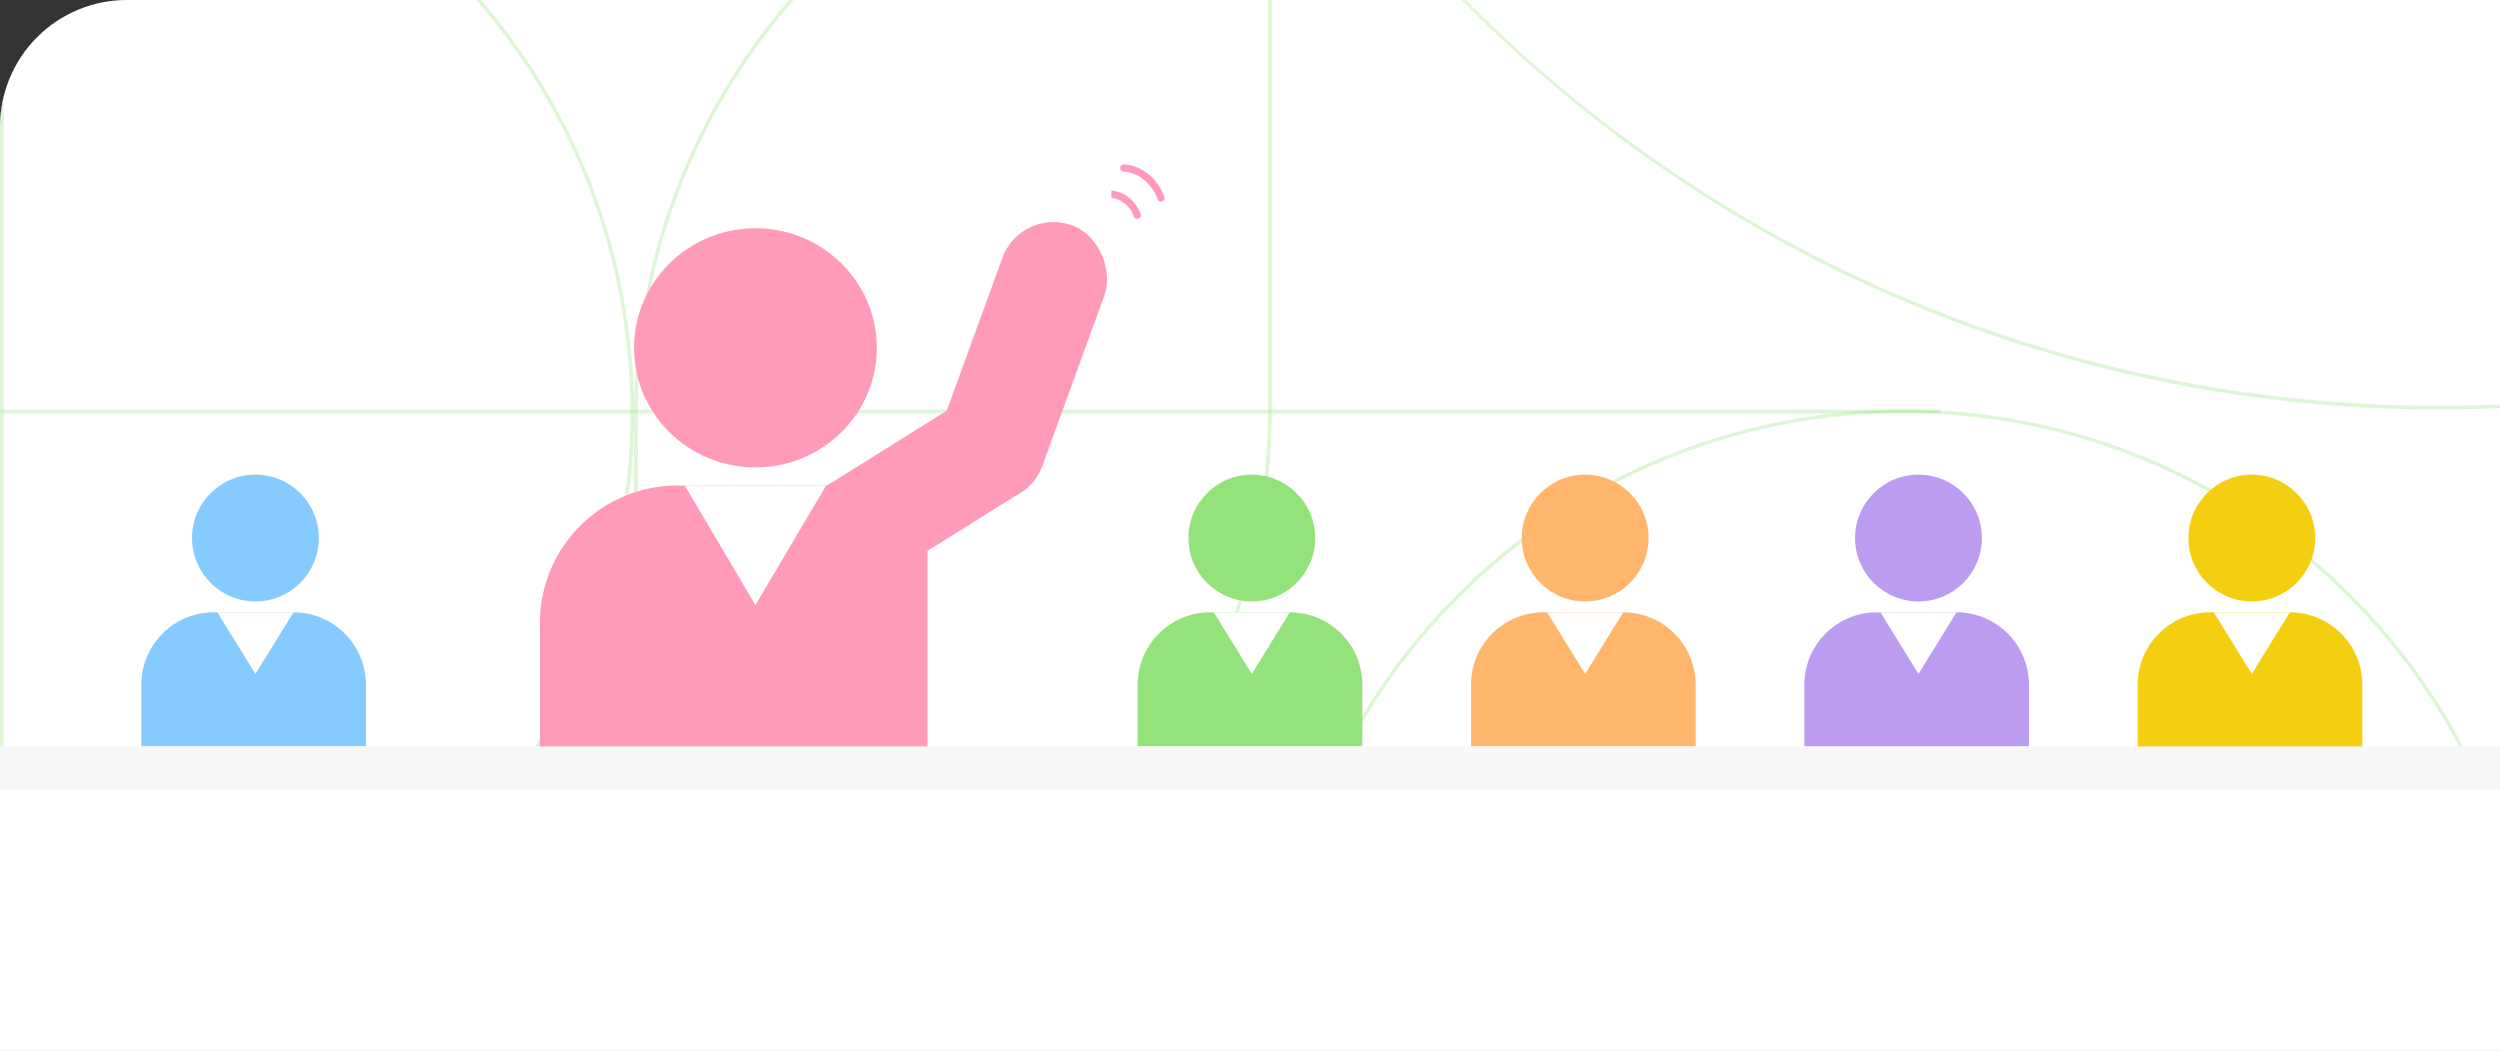 <svg xmlns="http://www.w3.org/2000/svg" width="690" height="290" viewBox="0 0 690 290"><rect x="0" y="0" width="690" height="290" fill="#333333" stroke="none"/><defs><clipPath id="a"><path d="M35 0h655v290h0H0h0V35A35 35 0 0135 0z" transform="translate(740 174)" fill="#fff" stroke="#707070"/></clipPath><clipPath id="b"><path transform="translate(-.409 .235)" fill="#fff" stroke="#94e27c" d="M0 0h349v174H0z"/></clipPath></defs><g transform="translate(-740 -174)" clip-path="url(#a)"><path d="M775 174h665v300H740V209a35 35 0 0135-35z" fill="#fff"/><g transform="translate(1091.409 112.765)" opacity=".319" clip-path="url(#b)"><path d="M321.591-581.765a383.067 383.067 0 00-38.547 1.946A376.434 376.434 0 00-53.463-243.312a383.067 383.067 0 00-1.946 38.547v1a383.067 383.067 0 001.946 38.547 376.434 376.434 0 00336.507 336.507 382.662 382.662 0 0077.095 0 376.434 376.434 0 00336.506-336.507 383.067 383.067 0 001.946-38.547v-1a383.067 383.067 0 00-1.946-38.547 376.434 376.434 0 00-336.507-336.507 383.067 383.067 0 00-38.547-1.946m0-1c208.764 0 378 169.236 378 378v1c0 208.764-169.236 378-378 378s-378-169.236-378-378v-1c0-208.764 169.236-378 378-378z" fill="#94e27c"/></g><path d="M1275.602 288.084H740.244v-1h535.358z" fill="#94e27c" opacity=".319"/><path d="M741 114v348a175.25 175.25 0 0034.068-3.532 173.114 173.114 0 0032.66-10.138 174.02 174.02 0 0029.556-16.042 175.258 175.258 0 0025.752-21.248 175.258 175.258 0 0021.248-25.752 174.017 174.017 0 0016.042-29.556 173.114 173.114 0 0010.138-32.66A175.289 175.289 0 00914 288a175.289 175.289 0 00-3.535-35.068 173.115 173.115 0 00-10.138-32.66 174.016 174.016 0 00-16.042-29.556 175.255 175.255 0 00-21.248-25.752 175.258 175.258 0 00-25.753-21.248 174.016 174.016 0 00-29.556-16.043 173.114 173.114 0 00-32.66-10.138A175.25 175.25 0 00741 114m-1-1a175 175 0 01175 175 175 175 0 01-175 175zm350 1a176.249 176.249 0 00-34.27 3.553 174.036 174.036 0 00-62.573 26.334 175.514 175.514 0 00-63.4 77 174.109 174.109 0 00-10.2 32.848A176.3 176.3 0 00916 289v173a176.249 176.249 0 0034.27-3.553 174.106 174.106 0 0032.848-10.2 175.011 175.011 0 0029.726-16.135 176.261 176.261 0 0025.9-21.37 176.265 176.265 0 0021.37-25.9 175.015 175.015 0 0016.135-29.726 174.11 174.11 0 0010.2-32.848A176.3 176.3 0 001090 287V114m1-1v174a176 176 0 01-176 176V289a176 176 0 01176-176zm174.5 175a174.787 174.787 0 00-34.967 3.525 172.545 172.545 0 00-62.033 26.105 174.009 174.009 0 00-62.861 76.336 172.617 172.617 0 00-10.114 32.567A174.787 174.787 0 001092 461.5v2a174.787 174.787 0 003.525 34.967 172.545 172.545 0 0026.105 62.033 174.009 174.009 0 0076.336 62.861 172.617 172.617 0 0032.566 10.109A174.787 174.787 0 001265.5 637H1439V461.5a174.787 174.787 0 00-3.525-34.967 172.545 172.545 0 00-26.105-62.033 174.009 174.009 0 00-76.336-62.861 172.617 172.617 0 00-32.567-10.114A174.787 174.787 0 001265.5 288m0-1A174.5 174.5 0 011440 461.5V638h-174.5A174.5 174.5 0 011091 463.5v-2A174.5 174.5 0 011265.5 287z" fill="#94e27c" opacity=".319"/><g transform="translate(174 -5338)"><circle cx="17.5" cy="17.5" r="17.5" transform="translate(894 5643)" fill="#94e27c"/><path d="M900 5681h22a20 20 0 0120 20v20h-62v-20a20 20 0 0120-20z" fill="#94e27c"/><path d="M911.5 5698l-10.5-17h21z" fill="#fff"/></g><g transform="translate(358 -5338)"><circle cx="17.5" cy="17.5" r="17.5" transform="translate(894 5643)" fill="#bc9cf0"/><path d="M900 5681h22a20 20 0 0120 20v20h-62v-20a20 20 0 0120-20z" fill="#bc9cf0"/><path d="M911.5 5698l-10.5-17h21z" fill="#fff"/></g><g transform="translate(266 -5338)"><circle cx="17.5" cy="17.5" r="17.5" transform="translate(894 5643)" fill="#ffb56c"/><path d="M900 5681h22a20 20 0 0120 20v20h-62v-20a20 20 0 0120-20z" fill="#ffb56c"/><path d="M911.5 5698l-10.5-17h21z" fill="#fff"/></g><g transform="translate(659 -5338)"><circle cx="17.5" cy="17.5" r="17.5" transform="translate(134 5643)" fill="#86cbff"/><path d="M140 5681h22a20 20 0 0120 20v20h-62v-20a20 20 0 0120-20z" fill="#86cbff"/><path d="M151.5 5698l-10.5-17h21z" fill="#fff"/></g><path fill="#fff" d="M740 380h700v94H740z"/><rect width="30" height="80" rx="15" transform="rotate(20 -144.314 3012.96)" fill="#ff9bb8"/><rect width="30" height="80" rx="15" transform="rotate(58 260.241 1057.282)" fill="#ff9bb8"/><g transform="translate(9 -5406.297)"><ellipse cx="33.5" cy="33" rx="33.5" ry="33" transform="translate(906 5643.297)" fill="#ff9bb8"/><path d="M918 5714.297h69v76H880v-38a38 38 0 0138-38z" fill="#ff9bb8"/><path d="M939.5 5747.297l-19.5-33h39z" fill="#fff"/></g><g transform="translate(450 -5338)"><circle cx="17.5" cy="17.5" r="17.5" transform="translate(894 5643)" fill="#f4ce11"/><path d="M900 5681h22a20 20 0 0120 20v20h-62v-20a20 20 0 0120-20z" fill="#f4ce11"/><path d="M911.5 5698l-10.5-17h21z" fill="#fff"/></g><path fill="#f8f8f8" d="M726 380h714v12H726z"/><path d="M1054.204 234.331a1 1 0 01-1.274-.576 7.951 7.951 0 00-3.826-4.454 6.19 6.19 0 00-2.385-.667l.005-.002.006-2a8.019 8.019 0 013.155.822 9.9 9.9 0 014.907 5.57 1 1 0 01-.568 1.296zm6.575-4.746a1 1 0 01-1.274-.576 11.83 11.83 0 00-5.747-6.65 9.27 9.27 0 00-3.575-.983 1 1 0 01.01-2 11.039 11.039 0 014.345 1.139 12.6 12.6 0 013.662 2.666 15.423 15.423 0 013.169 5.101 1 1 0 01-.568 1.295z" fill="#ff9bb8"/></g></svg>